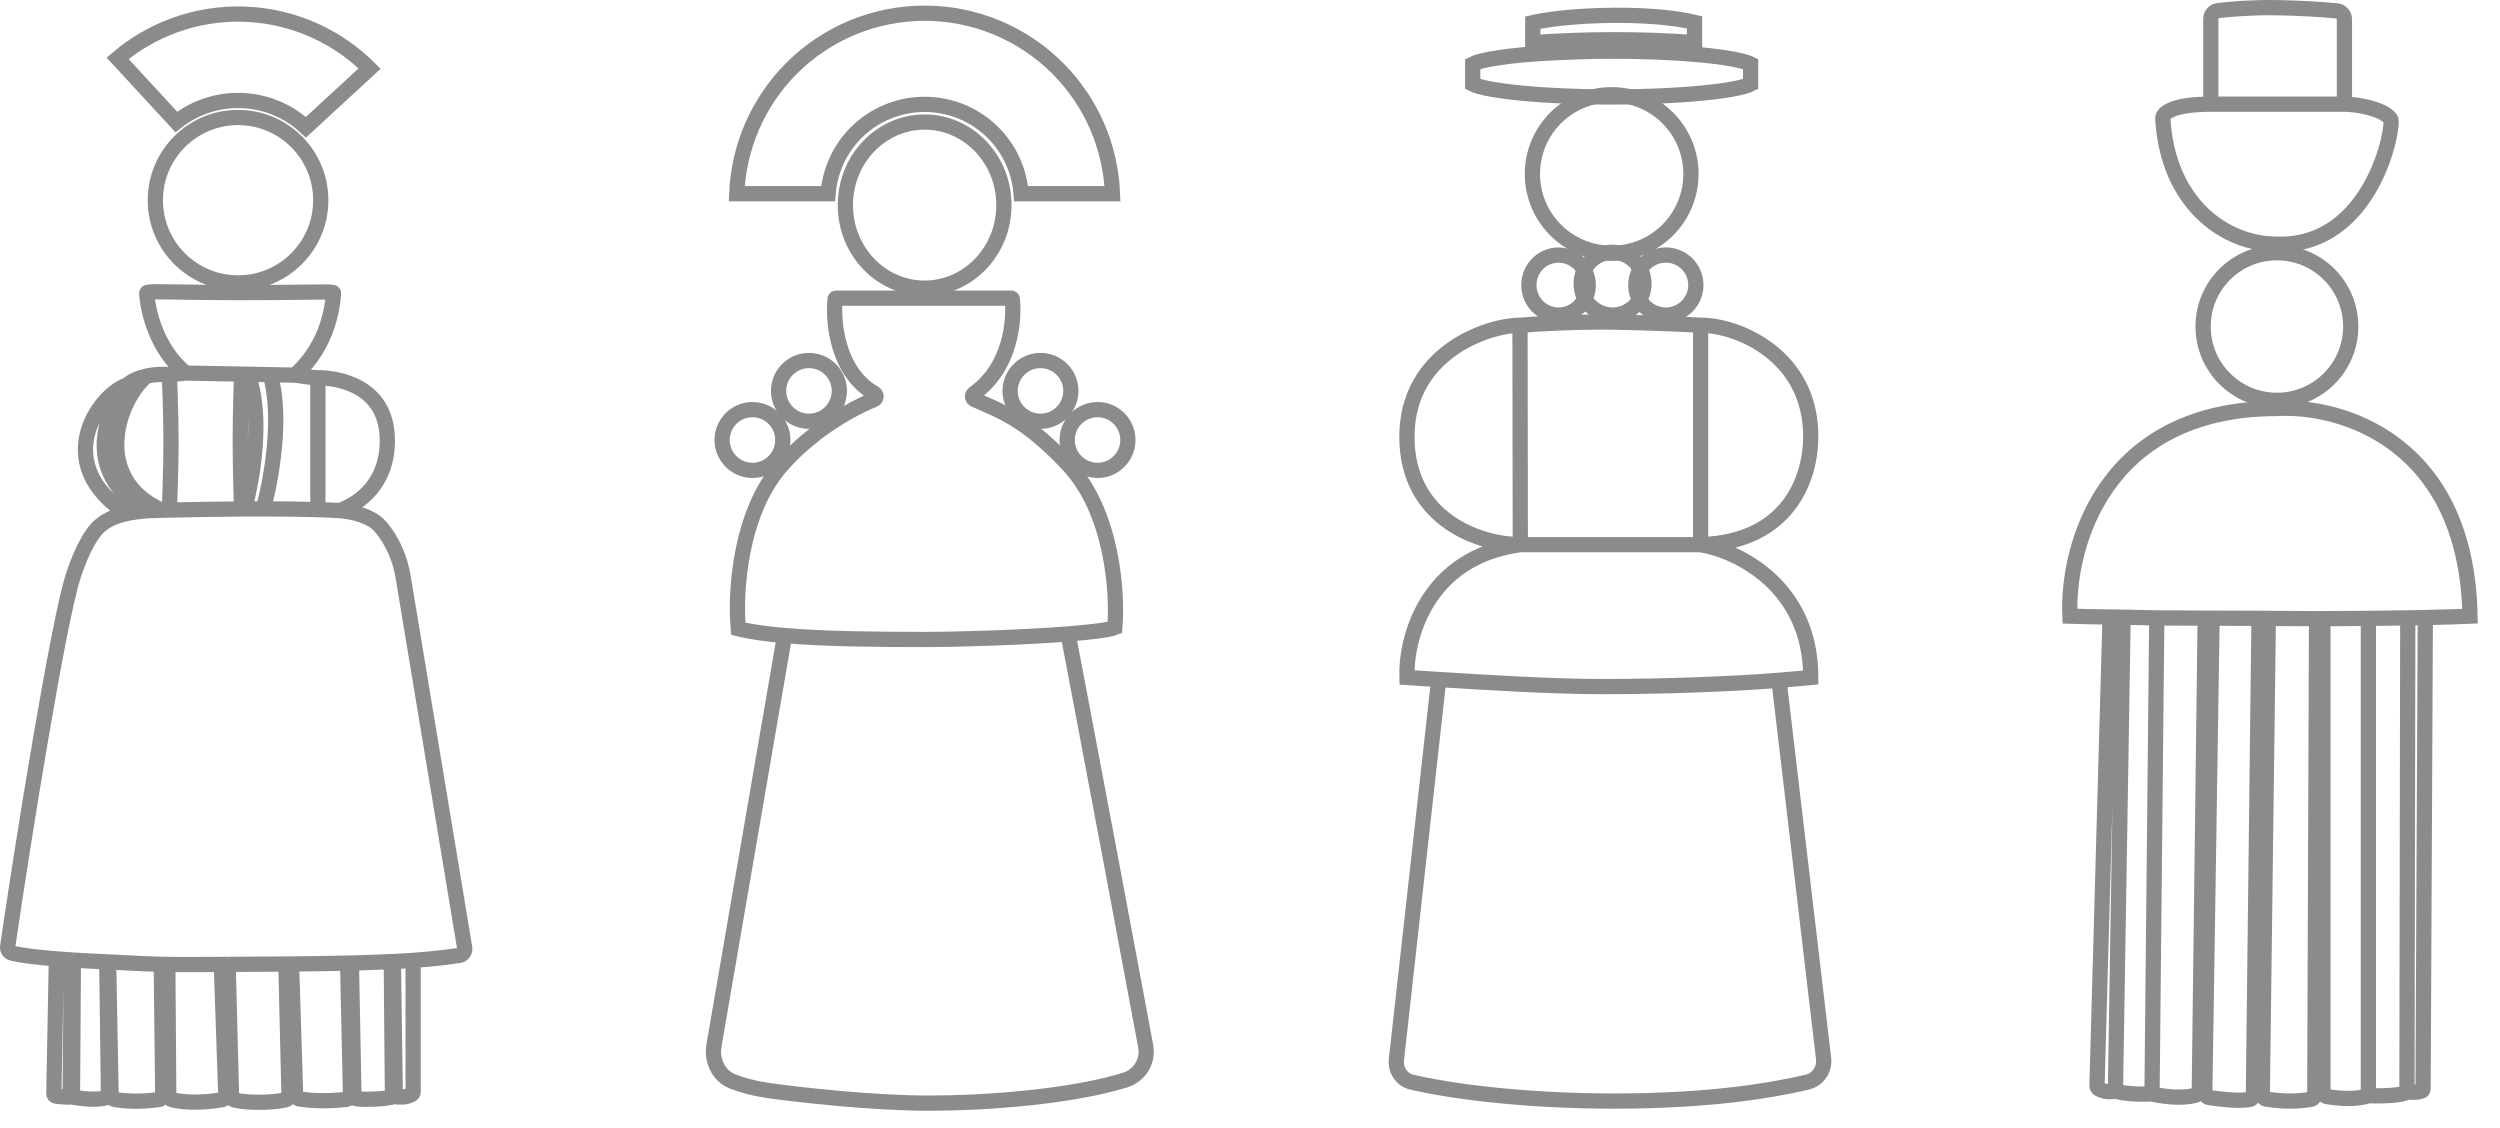 <?xml version="1.0" encoding="UTF-8"?> <svg xmlns="http://www.w3.org/2000/svg" width="82" height="37" viewBox="0 0 82 37" fill="none"><path d="M6.091 12.236C5.135 11.464 4.842 10.181 4.814 9.616C4.813 9.604 4.819 9.593 4.831 9.59C4.997 9.542 5.843 9.597 7.846 9.597C10.146 9.597 10.72 9.557 10.918 9.591C10.933 9.594 10.943 9.608 10.942 9.623C10.817 11.213 9.986 12.021 9.666 12.305M6.091 12.236L5.556 12.289M6.091 12.236L7.924 12.271M9.666 12.305C9.807 12.311 10.166 12.39 10.427 12.39M9.666 12.305L8.862 12.289M5.556 12.289C5.386 12.267 5.097 12.272 4.809 12.336M5.556 12.289C5.556 12.289 5.61 13.64 5.61 14.505C5.61 15.375 5.556 16.731 5.556 16.731M4.165 12.631C3.989 12.788 2.673 14.643 4.018 16.133C4.165 16.295 4.498 16.664 4.921 16.748M4.165 12.631C3.2 12.967 1.655 15.224 4.165 16.842M4.165 12.631C4.334 12.481 4.571 12.389 4.809 12.336M4.921 16.748C4.624 16.764 4.374 16.799 4.165 16.842M4.921 16.748C5.037 16.745 5.164 16.741 5.302 16.737M11.134 16.748C11.598 16.778 12.158 16.944 12.42 17.215C12.627 17.414 13.077 18.032 13.221 18.914C13.362 19.78 14.605 27.261 15.242 31.092C15.261 31.209 15.184 31.318 15.066 31.337C14.481 31.432 13.718 31.498 12.903 31.54M11.134 16.748C11.814 16.51 12.705 15.841 12.705 14.457C12.705 12.567 10.947 12.39 10.427 12.39M11.134 16.748C10.924 16.735 10.686 16.724 10.427 16.716M4.165 16.842C3.644 16.952 3.422 17.131 3.311 17.215C2.895 17.533 2.528 18.48 2.397 18.914C1.926 20.344 0.773 27.466 0.252 31.044C0.238 31.144 0.294 31.238 0.392 31.262C0.693 31.338 1.212 31.4 1.85 31.451M4.809 12.336C3.884 13.087 2.968 15.671 5.302 16.737M5.302 16.737C5.383 16.735 5.468 16.733 5.556 16.731M10.427 12.39V16.716M8.636 16.692C8.885 15.803 9.278 13.679 8.862 12.289M8.636 16.692C8.435 16.692 8.231 16.692 8.028 16.693M8.636 16.692C9.274 16.692 9.894 16.698 10.427 16.716M8.862 12.289L8.11 12.275M8.11 12.275C8.34 12.717 8.645 14.22 8.028 16.693M8.11 12.275L7.924 12.271M8.028 16.693C7.993 16.694 7.958 16.694 7.924 16.694M7.924 12.271C7.924 12.271 7.879 13.633 7.88 14.505C7.88 15.36 7.924 16.694 7.924 16.694M7.924 16.694C7.064 16.7 6.22 16.715 5.556 16.731M1.85 31.451L1.766 35.863C1.765 35.908 1.795 35.948 1.84 35.955C1.942 35.971 2.102 35.983 2.258 35.985C2.281 35.986 2.3 35.967 2.3 35.944L2.341 31.487M1.85 31.451C2.007 31.464 2.171 31.476 2.341 31.487M3.502 31.549L3.559 35.943C3.559 35.968 3.543 35.991 3.519 35.997C3.126 36.104 2.737 36.036 2.413 35.991C2.392 35.988 2.376 35.97 2.377 35.949L2.407 31.491M3.502 31.549C3.522 31.55 3.543 31.551 3.563 31.552M3.502 31.549C3.122 31.532 2.753 31.513 2.407 31.491M3.563 31.552L3.644 35.918C3.645 35.992 3.698 36.054 3.771 36.066C4.077 36.114 4.559 36.158 5.208 36.065C5.283 36.054 5.338 35.988 5.338 35.912L5.289 31.63M3.563 31.552C4.145 31.577 4.702 31.617 5.289 31.63M5.289 31.63C5.979 31.646 6.692 31.632 7.26 31.633M5.504 31.634L5.535 35.932C5.536 35.999 5.58 36.059 5.645 36.074C5.94 36.142 6.523 36.205 7.281 36.069C7.356 36.056 7.408 35.989 7.406 35.914L7.26 31.633M7.26 31.633C7.336 31.633 7.411 31.633 7.483 31.632M7.483 31.632C7.612 31.632 7.734 31.631 7.85 31.63C8.305 31.626 8.824 31.624 9.377 31.62M7.483 31.632L7.594 35.951C7.596 36.008 7.629 36.061 7.684 36.077C8.03 36.176 8.88 36.186 9.37 36.074C9.438 36.059 9.482 35.997 9.48 35.928L9.377 31.62M9.377 31.62C9.438 31.619 9.5 31.619 9.562 31.618M9.562 31.618L9.695 35.889C9.697 35.969 9.755 36.037 9.835 36.049C10.165 36.098 10.637 36.135 11.347 36.062C11.434 36.053 11.498 35.978 11.496 35.891L11.402 31.59M9.562 31.618C10.154 31.613 10.78 31.605 11.402 31.59M11.402 31.59C11.443 31.589 11.484 31.588 11.526 31.587M11.526 31.587L11.609 35.926C11.61 35.989 11.658 36.042 11.72 36.046C12.025 36.068 12.529 36.057 12.831 35.99C12.856 35.985 12.874 35.962 12.873 35.936L12.834 31.54M11.526 31.587C11.97 31.576 12.411 31.56 12.834 31.54M12.834 31.54C12.864 31.538 12.874 31.541 12.903 31.54M12.903 31.54L12.966 35.923C12.966 35.948 12.984 35.971 13.009 35.975C13.125 35.993 13.329 35.995 13.502 35.9C13.534 35.882 13.551 35.848 13.551 35.812V31.5M2.341 31.487C2.363 31.488 2.385 31.49 2.407 31.491" stroke="#8B8B89" stroke-width="0.5"></path><circle cx="7.808" cy="6.567" r="2.713" stroke="#8B8B89" stroke-width="0.5"></circle><path d="M8.057 0.466C8.858 0.498 9.644 0.689 10.372 1.025C11.024 1.327 11.616 1.742 12.123 2.249L10.034 4.174C9.782 3.939 9.496 3.743 9.182 3.598C8.793 3.417 8.37 3.315 7.941 3.298C7.512 3.28 7.084 3.348 6.681 3.496C6.356 3.615 6.054 3.787 5.783 4.001L3.857 1.912C4.404 1.448 5.029 1.083 5.703 0.835C6.456 0.559 7.255 0.433 8.057 0.466Z" stroke="#8B8B89" stroke-width="0.5"></path><path d="M25.735 20.846C25.137 20.794 24.617 20.723 24.217 20.623C24.109 19.495 24.242 16.842 25.643 15.257C26.393 14.409 27.468 13.606 28.678 13.101C28.726 13.081 28.781 12.978 28.678 12.9C27.463 12.207 27.314 10.564 27.392 9.805C27.393 9.79 27.405 9.78 27.42 9.78H33.175C33.189 9.78 33.201 9.79 33.203 9.805C33.279 10.523 33.151 12.042 31.957 12.9C31.875 12.96 31.882 13.057 31.957 13.101C32.711 13.446 33.604 13.703 35.05 15.257C36.496 16.81 36.663 19.456 36.566 20.585C36.37 20.663 35.787 20.734 35.032 20.793M25.735 20.846C27.046 20.959 28.726 20.975 30.31 20.975C31.513 20.975 33.588 20.906 35.032 20.793M25.735 20.846L23.418 34.293C23.334 34.785 23.568 35.292 24.034 35.472C24.362 35.598 24.717 35.697 25.161 35.764C26.149 35.904 28.594 36.183 30.469 36.183C32.345 36.183 35.131 35.977 36.906 35.425C37.38 35.278 37.67 34.8 37.578 34.311C37.315 32.903 36.782 30.053 36.404 28.041C35.87 25.195 35.032 20.793 35.032 20.793" stroke="#8B8B89" stroke-width="0.5"></path><path d="M30.328 4.003C31.753 4.003 32.928 5.213 32.928 6.728C32.928 8.242 31.753 9.452 30.328 9.452C28.902 9.452 27.728 8.243 27.728 6.728C27.728 5.213 28.902 4.003 30.328 4.003Z" stroke="#8B8B89" stroke-width="0.5"></path><path d="M30.327 0.433C31.964 0.433 33.534 1.082 34.691 2.239C35.789 3.337 36.428 4.807 36.49 6.353H33.493C33.434 5.601 33.114 4.891 32.576 4.354C31.98 3.757 31.171 3.423 30.327 3.423C29.484 3.423 28.675 3.757 28.079 4.354C27.542 4.891 27.221 5.601 27.161 6.353H24.165C24.228 4.807 24.867 3.337 25.965 2.239C27.122 1.082 28.691 0.433 30.327 0.433Z" stroke="#8B8B89" stroke-width="0.5"></path><circle cx="24.681" cy="14.432" r="0.996" stroke="#8B8B89" stroke-width="0.5"></circle><circle cx="26.534" cy="12.821" r="0.996" stroke="#8B8B89" stroke-width="0.5"></circle><circle cx="34.128" cy="12.821" r="0.996" stroke="#8B8B89" stroke-width="0.5"></circle><circle cx="35.999" cy="14.432" r="0.996" stroke="#8B8B89" stroke-width="0.5"></circle><path d="M52.862 1.678C53.942 1.678 54.936 1.721 55.731 1.794C56.308 1.847 56.773 1.916 57.09 1.991C57.248 2.029 57.356 2.065 57.42 2.097V2.758C57.38 2.778 57.316 2.805 57.223 2.832C56.998 2.897 56.661 2.957 56.231 3.01C55.374 3.114 54.183 3.18 52.862 3.18C51.542 3.18 50.35 3.114 49.493 3.01C49.063 2.957 48.726 2.897 48.502 2.832C48.409 2.805 48.345 2.778 48.305 2.758V2.097C48.367 2.066 48.473 2.03 48.628 1.992C48.94 1.917 49.401 1.85 49.972 1.797C50.472 1.75 51.774 1.678 52.862 1.678Z" stroke="#8B8B89" stroke-width="0.5"></path><path d="M52.941 0.502C54.275 0.492 55.174 0.632 55.581 0.733V1.399C54.819 1.339 53.912 1.303 52.939 1.303C51.957 1.303 51.041 1.341 50.275 1.402V0.742C50.694 0.647 51.607 0.512 52.941 0.502Z" stroke="#8B8B89" stroke-width="0.5"></path><circle cx="52.863" cy="5.707" r="2.6" stroke="#8B8B89" stroke-width="0.5"></circle><path d="M51.12 8.366C51.656 8.366 52.094 8.805 52.094 9.351C52.094 9.896 51.656 10.335 51.12 10.335C50.585 10.335 50.147 9.896 50.147 9.351C50.147 8.805 50.585 8.366 51.12 8.366Z" stroke="#8B8B89" stroke-width="0.5"></path><circle cx="54.639" cy="9.35" r="0.985" stroke="#8B8B89" stroke-width="0.5"></circle><circle cx="52.892" cy="9.305" r="1.03" stroke="#8B8B89" stroke-width="0.5"></circle><path d="M49.856 10.668C50.39 10.625 51.758 10.545 52.959 10.566C54.161 10.587 55.341 10.643 55.78 10.668M49.856 10.668C48.81 10.668 46.147 11.559 46.147 14.323C46.147 17.088 48.601 17.865 49.866 17.865M49.856 10.668L49.866 17.865M55.78 10.668C56.949 10.659 59.393 11.619 59.393 14.323C59.393 15.657 58.686 17.779 55.78 17.865M55.78 10.668V17.865M55.78 17.865C54.121 17.865 50.616 17.865 49.866 17.865M55.78 17.865C56.984 18.062 59.393 19.209 59.393 22.221C59.117 22.248 58.761 22.28 58.35 22.313M49.866 17.865C46.79 18.274 46.105 20.94 46.147 22.221C46.428 22.24 46.784 22.263 47.191 22.288M47.191 22.288C48.841 22.39 50.919 22.52 52.556 22.52C54.624 22.52 56.829 22.436 58.35 22.313M47.191 22.288L45.803 34.752C45.766 35.093 45.97 35.414 46.305 35.493C47.514 35.779 49.894 36.115 52.959 36.115C56.157 36.115 58.2 35.749 59.28 35.493C59.632 35.41 59.856 35.072 59.813 34.714L58.35 22.313" stroke="#8B8B89" stroke-width="0.5"></path><path d="M72.515 3.417V0.62C72.515 0.483 72.614 0.366 72.75 0.349C73.147 0.299 73.851 0.24 74.669 0.252C75.489 0.264 76.226 0.317 76.649 0.357C76.791 0.37 76.897 0.49 76.897 0.633V3.417M72.515 3.417H76.897M72.515 3.417C71.209 3.417 70.921 3.735 70.94 3.894C71.097 6.625 72.926 8.01 74.684 8.01C77.828 8.108 78.56 4.089 78.409 3.894C78.147 3.555 77.274 3.417 76.897 3.417" stroke="#8B8B89" stroke-width="0.5"></path><circle cx="74.683" cy="10.71" r="2.421" stroke="#8B8B89" stroke-width="0.5"></circle><path d="M69.21 20.238C68.705 20.231 68.251 20.222 67.893 20.211C67.789 17.941 69.001 13.399 74.685 13.399C76.754 13.274 80.915 14.461 81.016 20.211C80.631 20.228 80.121 20.243 79.55 20.255M69.21 20.238L68.781 35.611C68.78 35.651 68.8 35.691 68.835 35.711C68.928 35.766 69.112 35.848 69.386 35.784M69.21 20.238C69.349 20.24 69.492 20.242 69.638 20.244M69.386 35.784L69.638 20.244M69.386 35.784C69.529 35.843 70.009 35.912 70.586 35.88M69.638 20.244C70.003 20.248 70.352 20.264 70.742 20.267M70.586 35.88L70.742 20.267M70.586 35.88C70.885 35.955 71.561 36.058 72.031 35.917C72.095 35.898 72.136 35.837 72.137 35.769L72.33 20.276M70.742 20.267C71.271 20.272 71.813 20.274 72.33 20.276M72.33 20.276C72.377 20.276 72.51 20.275 72.556 20.276M72.556 20.276L72.317 35.831C72.316 35.916 72.378 35.989 72.462 36.001C72.829 36.053 73.402 36.128 73.787 36.063C73.861 36.051 73.91 35.985 73.911 35.91L74.096 20.281M72.556 20.276C73.157 20.277 73.634 20.278 74.096 20.281M74.096 20.281C74.204 20.281 74.305 20.282 74.401 20.283M74.401 20.283C74.503 20.284 74.598 20.285 74.685 20.286C75.032 20.29 75.48 20.292 75.983 20.292M74.401 20.283L74.203 35.885C74.202 35.971 74.265 36.044 74.35 36.055C74.715 36.103 75.187 36.159 75.789 36.06C75.868 36.047 75.925 35.978 75.925 35.897L75.983 20.292M75.983 20.292C76.052 20.292 76.121 20.292 76.192 20.292M76.192 20.292V35.804C76.192 35.883 76.246 35.952 76.324 35.966C76.672 36.027 77.276 36.081 77.683 35.94M76.192 20.292C76.661 20.291 77.17 20.288 77.683 20.283M77.683 35.94V20.283M77.683 35.94C78.044 35.953 78.802 35.947 78.948 35.812M77.683 20.283C78.118 20.278 78.556 20.273 78.975 20.266M78.948 35.812L78.975 20.266M78.948 35.812C79.188 35.843 79.345 35.817 79.425 35.788C79.459 35.776 79.477 35.741 79.477 35.705L79.55 20.255M78.975 20.266C79.172 20.262 79.364 20.259 79.55 20.255" stroke="#8B8B89" stroke-width="0.5"></path></svg> 